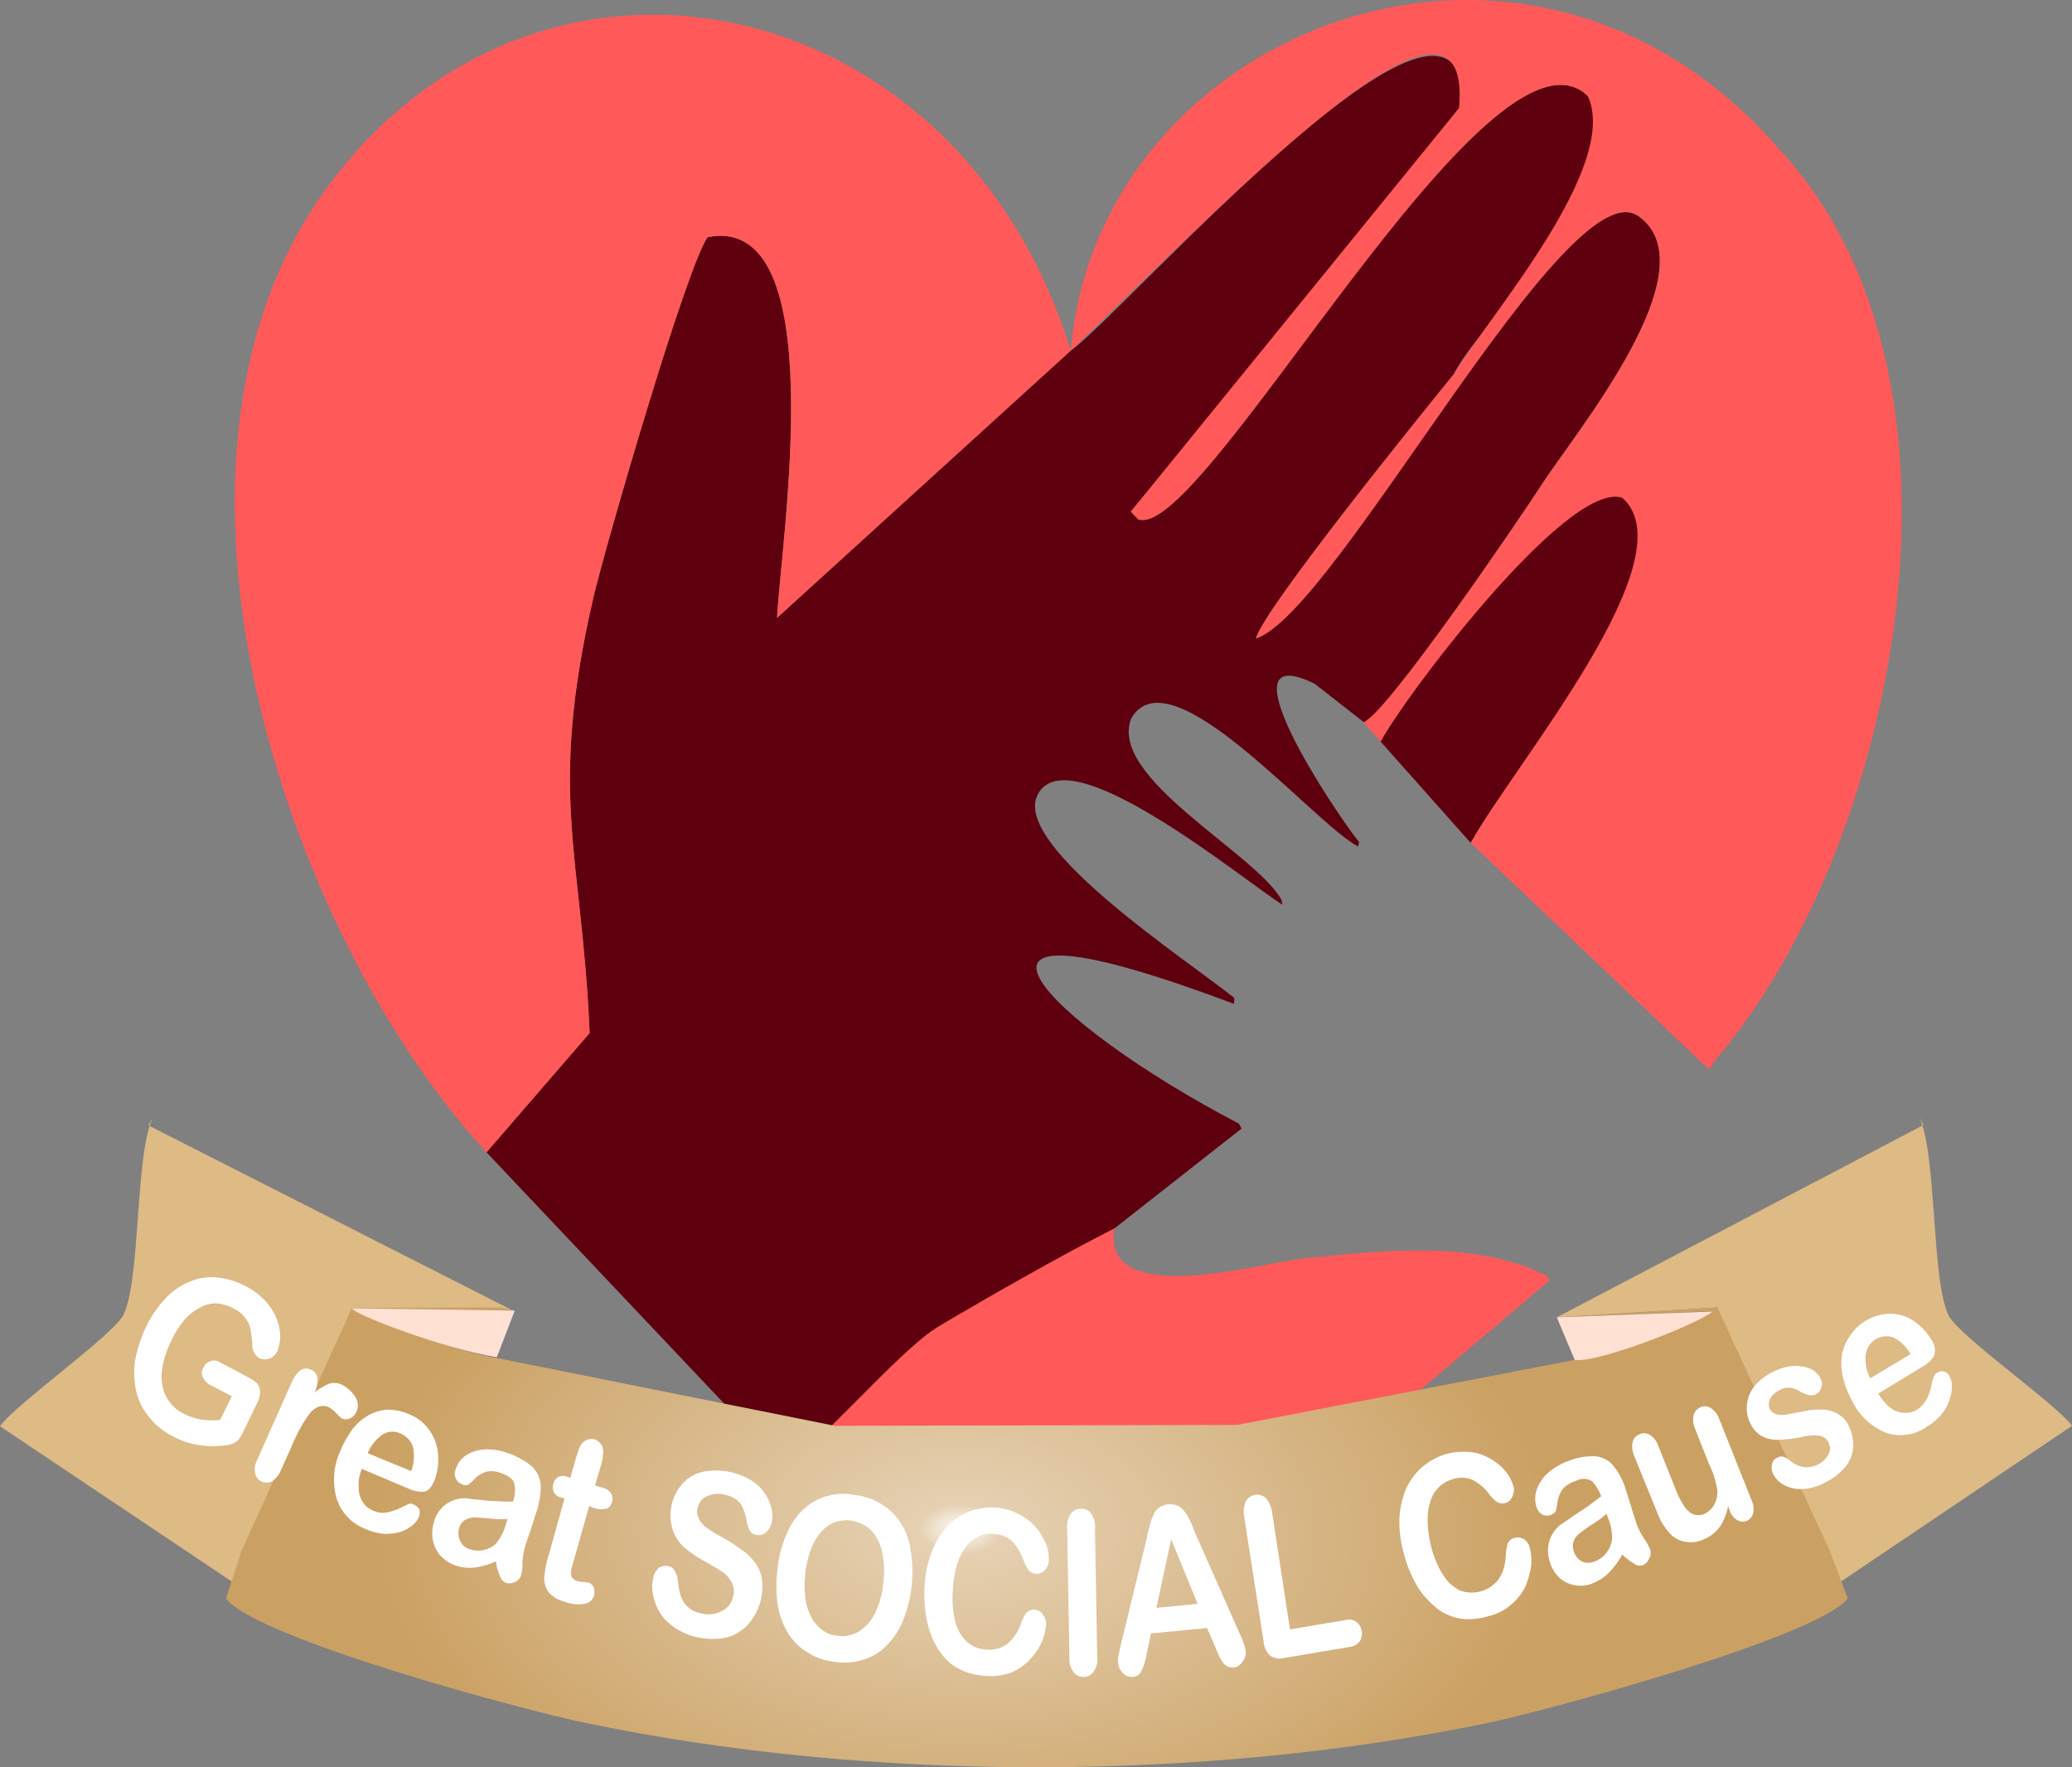 <svg id="Слой_1" data-name="Слой 1" xmlns="http://www.w3.org/2000/svg" xmlns:xlink="http://www.w3.org/1999/xlink" viewBox="0 0 332.712 283.781">
  <rect x="0" y="0" width="332.712" height="283.781" fill="#808080" stroke="none"/>
  <defs>
    <radialGradient id="Безымянный_градиент_2" data-name="Безымянный градиент 2" cx="11049.564" cy="50010.967" r="1316.011" gradientTransform="matrix(0.072, 0, 0.001, 0.043, 782.221, -1819.597)" gradientUnits="userSpaceOnUse">
      <stop offset="0" stop-color="#fff"/>
      <stop offset="0.071" stop-color="#e5d0b1"/>
      <stop offset="1" stop-color="#cba163"/>
    </radialGradient>
  </defs>
  <title>Benefits-5</title>
  <g>
    <path d="M1558.584,317.016l2.88-8.28-26.136-.504C1535.544,309.312,1550.016,315.504,1558.584,317.016Z" transform="translate(-1473.552 -85.327)" fill="#ffe1d4"/>
    <path d="M1731.672,317.448c3.384.648,19.152-5.976,22.176-8.64l-25.056,1.152Z" transform="translate(-1473.552 -85.327)" fill="#ffe1d4"/>
    <path d="M1684.656,195.12l7.92,6.192c3.816-1.512,24.768-32.328,28.44-38.016,5.256-8.208,27.504-34.848,15.624-43.272-11.448-8.064-48.528,63.648-61.416,67.824,1.296-4.824,26.784-36.288,31.752-42.408,5.112-10.368,33.408-33.264,21.528-44.712-15.84-15.12-61.92,72-72.216,67.968l-1.152-1.224,53.136-63.216c3.528-34.704-54.864,32.04-62.784,37.368l-47.16,42.912c.576-12.096,9.072-65.088-11.16-61.128-3.456,4.968-16.344,49.392-18.36,57.96-7.344,31.968-1.8,40.968-.576,69.84l-16.56,19.152,50.184,53.064c4.896-2.016,15.768-19.656,22.32-23.904,7.488-4.752,20.664-12.816,28.296-16.92l20.448-16.056-.432-.792c-30.96-16.128-53.856-39.24-.792-19.224l.072-.936c-7.272-5.904-35.424-24.192-31.68-32.472,4.536-10.008,32.4,12.96,39.384,17.496l-.144-.792c-4.104-7.488-27.936-19.584-24.12-29.16,6.264-10.8,29.304,16.92,36.432,20.592l.144-.72C1688.04,215.928,1669.032,187.488,1684.656,195.12Z" transform="translate(-1473.552 -85.327)" fill="#5e000e"/>
    <line x1="207.864" y1="108.857" x2="211.104" y2="109.793" fill="none"/>
    <path d="M1671.696,246.528" transform="translate(-1473.552 -85.327)" fill="#5e000e"/>
    <path d="M1695.24,204.408l14.472,16.272c7.632-13.68,36.432-45.864,24.336-55.44C1724.184,161.856,1698.264,198.72,1695.24,204.408Z" transform="translate(-1473.552 -85.327)" fill="#5e000e"/>
    <g>
      <path d="M1525.464,116.28c-31.176,43.848-5.904,119.304,26.208,154.08L1568.232,251.208c-1.224-28.872-6.768-37.872.576-69.84,2.016-8.568,14.904-52.992,18.36-57.96,20.232-3.96,11.736,49.032,11.16,61.128l47.16-42.912C1627.416,82.8,1559.376,68.688,1525.464,116.28Z" transform="translate(-1473.552 -85.327)" fill="#ff5959"/>
      <path d="M1759.392,109.44c-40.68-47.088-109.584-19.224-113.904,32.184,24.048-22.896,64.728-65.952,62.352-38.952l-52.704,64.8,1.152,1.224c10.296,4.032,56.376-83.088,72.216-67.968,5.256,11.304-15.912,35.424-21.528,44.712-4.968,6.12-30.456,37.584-31.752,42.408,12.888-4.176,49.968-75.888,61.416-67.824,11.88,8.424-10.368,35.064-15.624,43.272-3.672,5.688-24.696,36.504-28.512,38.016l2.736,3.096c2.592-5.328,29.664-41.976,38.808-39.168,10.8,9.648-17.136,42.48-24.336,55.44L1747.944,257.04l1.08-1.512C1778.112,221.4,1793.664,146.448,1759.392,109.44Z" transform="translate(-1473.552 -85.327)" fill="#ff5959"/>
      <path d="M1683.288,287.352c-7.2.72-32.832,8.352-30.816-4.752-7.632,3.816-20.808,11.304-28.296,15.768-6.552,3.96-20.448,20.736-25.272,22.68l10.224,8.424,68.256-.432,45.072-38.16-.576-.72C1710.36,284.4,1695.816,286.128,1683.288,287.352Z" transform="translate(-1473.552 -85.327)" fill="#ff5959"/>
    </g>
    <path d="M1723.536,296.856l25.776-1.584,18.072,45.216,38.88-26.208c-2.376-3.384-18.144-14.4-19.8-17.712-2.808-5.544-1.872-26.064-4.752-31.896l.72,1.296Z" transform="translate(-1473.552 -85.327)" fill="#deba85"/>
    <path d="M1512.36,340.344l17.712-44.928,25.56.216-58.248-29.592.72-1.296c-2.88,5.832-1.944,26.208-4.752,31.752-1.656,3.24-17.496,14.472-19.8,17.856Z" transform="translate(-1473.552 -85.327)" fill="#deba85"/>
    <path d="M1512.36,334.296l-2.52,7.704c4.824,6.408,47.952,18,57.888,20.016,45.648,9.504,99.36,9.432,144.936-.072,9.792-2.088,52.56-13.68,57.6-19.944l-2.88-7.632-18.072-39.096-25.488,1.584h0l24.768-1.008c-3.024,2.016-18.792,8.352-22.176,7.848l-54.216,10.44-64.584.144-54.576-10.944c-4.824-.72-18.792-5.4-21.816-7.632l24.984.072-2.304-.504-23.832.072Z" transform="translate(-1473.552 -85.327)" fill="url(#Безымянный_градиент_2)"/>
    <path d="M1553.328,303.264l2.88-7.488-26.136-.36C1530.288,296.352,1544.76,301.896,1553.328,303.264Z" transform="translate(-1473.552 -85.327)" fill="#ffe1d4"/>
    <path d="M1726.416,303.696c3.384.576,19.152-5.472,22.176-7.776l-25.056.936Z" transform="translate(-1473.552 -85.327)" fill="#ffe1d4"/>
    <line x1="202.608" y1="107.345" x2="205.848" y2="108.209" fill="none"/>
    <path d="M1666.44,239.832" transform="translate(-1473.552 -85.327)" fill="#5e000e"/>
    <path d="M1514.808,310.68l-2.16,4.464a6.882,6.882,0,0,1-.792,1.368,3.017,3.017,0,0,1-1.008.648,4.656,4.656,0,0,1-1.44.288,13.592,13.592,0,0,1-4.248-.144,11.986,11.986,0,0,1-3.888-1.368,11.184,11.184,0,0,1-3.744-3.024,10.114,10.114,0,0,1-2.088-4.104,13.701,13.701,0,0,1-.216-4.896,21.287,21.287,0,0,1,1.728-5.4,17.809,17.809,0,0,1,3.096-4.608,10.957,10.957,0,0,1,3.888-2.736,8.997,8.997,0,0,1,4.392-.72,12.785,12.785,0,0,1,4.752,1.44,11.485,11.485,0,0,1,3.24,2.52,10.198,10.198,0,0,1,1.728,2.88,7.996,7.996,0,0,1,.504,2.808,8.157,8.157,0,0,1-.432,2.16,2.392,2.392,0,0,1-1.296,1.224,2.188,2.188,0,0,1-1.656-.072,3.412,3.412,0,0,1-.72-.72,2.42,2.42,0,0,1-.36-1.008,19.943,19.943,0,0,0-.288-2.736,3.895,3.895,0,0,0-.792-1.872,4.728,4.728,0,0,0-2.016-1.656,6.586,6.586,0,0,0-2.736-.792,5.116,5.116,0,0,0-2.664.72,8.554,8.554,0,0,0-2.448,1.944,16.314,16.314,0,0,0-2.088,3.312c-1.296,2.736-1.8,5.112-1.44,7.128a6.257,6.257,0,0,0,3.456,4.608,9.219,9.219,0,0,0,2.808.936,13.918,13.918,0,0,0,3.024.072l1.872-3.816-3.168-1.656a2.868,2.868,0,0,1-1.44-1.296,1.54,1.54,0,0,1,.072-1.656,1.668,1.668,0,0,1,1.08-1.008,1.626,1.626,0,0,1,1.512.144l4.608,2.448a6.729,6.729,0,0,1,1.296.864,2.145,2.145,0,0,1,.576,1.296A3.946,3.946,0,0,1,1514.808,310.68Zm5.472,7.128-1.656,3.672a3.562,3.562,0,0,1-1.44,1.728,1.876,1.876,0,0,1-2.664-1.296,3.259,3.259,0,0,1,.36-2.232l5.472-12.312c.936-2.016,1.944-2.664,3.168-2.088a1.633,1.633,0,0,1,1.008,1.368,4.667,4.667,0,0,1-.432,2.232,10.112,10.112,0,0,1,2.304-1.368,2.903,2.903,0,0,1,2.16.216,5.52,5.52,0,0,1,2.016,1.872,2.365,2.365,0,0,1,.216,2.376,1.873,1.873,0,0,1-1.008,1.08,1.651,1.651,0,0,1-1.296.072,5.943,5.943,0,0,1-.864-.792,4.723,4.723,0,0,0-1.224-1.008,2.065,2.065,0,0,0-1.584-.144,3.308,3.308,0,0,0-1.512,1.08,24.456,24.456,0,0,0-1.44,2.232,29.206,29.206,0,0,0-1.584,3.312Zm18.864,6.552-7.488-3.168a6.395,6.395,0,0,0-.504,2.952,4.187,4.187,0,0,0,.648,2.376,3.422,3.422,0,0,0,1.656,1.368,4.37,4.37,0,0,0,1.296.36,4.664,4.664,0,0,0,1.368-.144l1.296-.432c.432-.216,1.008-.504,1.656-.792a.893.893,0,0,1,.936.072,1.737,1.737,0,0,1,.864.72,2.045,2.045,0,0,1-.072,1.296,4.255,4.255,0,0,1-.936,1.224,6.729,6.729,0,0,1-1.872,1.08,8.858,8.858,0,0,1-2.52.36,8.369,8.369,0,0,1-3.024-.72,7.743,7.743,0,0,1-4.824-4.896,11.168,11.168,0,0,1,.504-7.56,18.056,18.056,0,0,1,1.944-3.528,8.557,8.557,0,0,1,2.592-2.304,7.023,7.023,0,0,1,3.096-.936,8.506,8.506,0,0,1,3.456.72,7.097,7.097,0,0,1,3.384,2.736,7.377,7.377,0,0,1,1.296,3.888,8.987,8.987,0,0,1-.576,3.96c-.432,1.152-1.008,1.728-1.656,1.872A5.051,5.051,0,0,1,1539.144,324.36Zm-6.552-5.688,6.984,2.88a6.823,6.823,0,0,0,.288-3.888,3.52,3.52,0,0,0-2.016-2.16,2.994,2.994,0,0,0-2.808.144A6.787,6.787,0,0,0,1532.592,318.672Zm20.592,17.352a11.803,11.803,0,0,1-3.384,1.008,6.967,6.967,0,0,1-3.168-.36,5.915,5.915,0,0,1-2.448-1.656,5.393,5.393,0,0,1-1.152-2.52,6.22,6.22,0,0,1,.216-2.808,5.04,5.04,0,0,1,5.4-3.744,14.898,14.898,0,0,0,2.016.216,20.65,20.65,0,0,0,2.736.216c.792.072,1.584.072,2.52.072a5.181,5.181,0,0,0,.216-2.88c-.144-.72-.864-1.224-2.016-1.656a4.247,4.247,0,0,0-2.376-.288,4.122,4.122,0,0,0-1.8,1.008,12.074,12.074,0,0,1-1.152,1.08,1.165,1.165,0,0,1-1.08-.072,1.577,1.577,0,0,1-.936-.864,1.674,1.674,0,0,1-.072-1.44,4.265,4.265,0,0,1,1.44-2.16,6.029,6.029,0,0,1,2.88-1.08,9.584,9.584,0,0,1,4.104.576,12.033,12.033,0,0,1,3.888,2.16,4.716,4.716,0,0,1,1.368,3.024,13.419,13.419,0,0,1-.72,4.32c-.36,1.08-.648,2.016-.864,2.736-.288.792-.576,1.656-.864,2.52a12.696,12.696,0,0,0-.504,2.88,5.365,5.365,0,0,1-.216,1.944,1.564,1.564,0,0,1-.936,1.08,1.868,1.868,0,0,1-1.512.144,1.787,1.787,0,0,1-.936-1.08,7.947,7.947,0,0,1-.648-2.376Zm1.872-6.768a18.75,18.75,0,0,1-2.736-.072c-1.224-.144-2.016-.144-2.52-.216a3.846,3.846,0,0,0-1.44.36,2.134,2.134,0,0,0-1.08,1.368,2.776,2.776,0,0,0,.144,2.016,2.386,2.386,0,0,0,1.512,1.368,4.211,4.211,0,0,0,4.248-.864,8.699,8.699,0,0,0,1.656-3.312Zm9.648-6.768.432.144.792-2.808c.216-.792.432-1.368.576-1.8a3.366,3.366,0,0,1,.576-1.008,2.538,2.538,0,0,1,.936-.576,2.371,2.371,0,0,1,1.008,0,2.541,2.541,0,0,1,1.224,1.08,2.68,2.68,0,0,1,.144,1.296,8.231,8.231,0,0,1-.36,1.872l-.936,3.168,1.44.432a2.127,2.127,0,0,1,1.152.864,1.793,1.793,0,0,1,.144,1.368c-.216.648-.576,1.008-1.008,1.08a3.76,3.76,0,0,1-1.944-.144l-.72-.288-2.448,8.64c-.216.72-.36,1.296-.432,1.656a1.764,1.764,0,0,0,.072,1.08,1.391,1.391,0,0,0,.864.648,2.822,2.822,0,0,0,.936.144c.432.072.792.072,1.008.144a1.726,1.726,0,0,1,.72.72,2.594,2.594,0,0,1,.072,1.296,1.858,1.858,0,0,1-1.584,1.368,5.783,5.783,0,0,1-3.168-.36,4.587,4.587,0,0,1-2.592-1.584,3.606,3.606,0,0,1-.648-2.448,16.962,16.962,0,0,1,.72-3.528l2.52-9-.504-.144a1.766,1.766,0,0,1-1.224-.864,2.199,2.199,0,0,1-.072-1.368,1.795,1.795,0,0,1,.792-1.08,1.837,1.837,0,0,1,1.512.001Zm31.032,19.656a9.021,9.021,0,0,1-1.944,3.888,7.261,7.261,0,0,1-3.528,2.232,11.279,11.279,0,0,1-4.896-.072,10.404,10.404,0,0,1-4.968-2.736,8.187,8.187,0,0,1-1.8-3.312,6.61,6.61,0,0,1-.144-3.528,2.896,2.896,0,0,1,.864-1.512,2.056,2.056,0,0,1,1.584-.288,1.393,1.393,0,0,1,1.008.792,3.775,3.775,0,0,1,.504,1.728,13.65,13.65,0,0,0,.432,2.232,4.111,4.111,0,0,0,3.24,2.808,4.457,4.457,0,0,0,3.384-.36,3.208,3.208,0,0,0,1.8-2.376,2.746,2.746,0,0,0-.216-2.16,4.345,4.345,0,0,0-1.368-1.656c-.648-.432-1.512-.936-2.592-1.584a19.472,19.472,0,0,1-3.6-2.376,6.631,6.631,0,0,1-1.944-2.952,7.693,7.693,0,0,1,1.656-7.416,6.295,6.295,0,0,1,3.384-1.872,10.868,10.868,0,0,1,4.536.144,10.723,10.723,0,0,1,3.312,1.44,6.94,6.94,0,0,1,2.016,2.088,6.75,6.75,0,0,1,1.008,2.376,5.443,5.443,0,0,1,0,2.16,3.219,3.219,0,0,1-.936,1.584,1.828,1.828,0,0,1-1.584.36,1.347,1.347,0,0,1-1.008-.72,5.023,5.023,0,0,1-.504-1.656,8.443,8.443,0,0,0-.936-2.592,4.049,4.049,0,0,0-2.52-1.44,3.885,3.885,0,0,0-2.88.216,2.596,2.596,0,0,0-1.512,1.872,1.975,1.975,0,0,0,.072,1.44,2.818,2.818,0,0,0,.72,1.152,4.7,4.7,0,0,0,1.152.936,15.162,15.162,0,0,0,1.944,1.152,27.616,27.616,0,0,1,3.024,1.944,8.92,8.92,0,0,1,2.232,2.088,6.091,6.091,0,0,1,1.152,2.592,9.2,9.2,0,0,1-.144,3.384ZM1610.64,325.368a10.467,10.467,0,0,1,5.688,2.376,10.164,10.164,0,0,1,3.168,5.112,20.994,20.994,0,0,1-.936,12.672,11.823,11.823,0,0,1-2.592,3.96,8.192,8.192,0,0,1-3.672,2.304,9.468,9.468,0,0,1-4.752.36,9.728,9.728,0,0,1-4.464-1.584,9.309,9.309,0,0,1-3.096-3.168,12.923,12.923,0,0,1-1.584-4.608,19.882,19.882,0,0,1,0-5.472,17.481,17.481,0,0,1,1.368-5.4,11.457,11.457,0,0,1,2.592-4.032,9.304,9.304,0,0,1,8.28-2.52Zm4.752,14.112a14.432,14.432,0,0,0-.216-5.04,7.212,7.212,0,0,0-1.8-3.456,6.443,6.443,0,0,0-3.24-1.512,5.93,5.93,0,0,0-2.52.288,5.383,5.383,0,0,0-2.16,1.512,8.888,8.888,0,0,0-1.656,2.736,17.109,17.109,0,0,0-.936,3.888,18.832,18.832,0,0,0,0,4.032,9.646,9.646,0,0,0,1.008,3.168,6.141,6.141,0,0,0,1.8,2.016,4.314,4.314,0,0,0,2.376.864,5.054,5.054,0,0,0,3.24-.576,7.194,7.194,0,0,0,2.664-2.808A13.864,13.864,0,0,0,1615.392,339.48Zm26.136,6.768a10.206,10.206,0,0,1-.648,2.664,10.56,10.56,0,0,1-1.8,2.736,8.959,8.959,0,0,1-2.952,2.16,9.476,9.476,0,0,1-4.104.648,13.102,13.102,0,0,1-3.168-.576,11.139,11.139,0,0,1-2.592-1.368,10.533,10.533,0,0,1-2.016-2.304,11.82,11.82,0,0,1-1.368-2.88,15.206,15.206,0,0,1-.72-3.24,21.452,21.452,0,0,1-.144-3.744,16.939,16.939,0,0,1,1.08-5.616,11.755,11.755,0,0,1,2.448-4.104,9.368,9.368,0,0,1,3.528-2.52,10.22,10.22,0,0,1,4.176-.72,9.579,9.579,0,0,1,4.752,1.584,8.295,8.295,0,0,1,3.024,3.312,6.202,6.202,0,0,1,.936,3.528,2.373,2.373,0,0,1-.576,1.584,1.887,1.887,0,0,1-1.368.648,1.825,1.825,0,0,1-1.296-.576,6.333,6.333,0,0,1-.864-1.728,8.699,8.699,0,0,0-1.872-3.024,4.857,4.857,0,0,0-2.88-1.08,4.909,4.909,0,0,0-4.536,2.232c-1.224,1.584-1.872,3.888-2.016,6.912a15.742,15.742,0,0,0,.432,5.112,6.619,6.619,0,0,0,1.944,3.168,5.062,5.062,0,0,0,3.024,1.152,4.94,4.94,0,0,0,3.384-.936,7.322,7.322,0,0,0,2.16-3.24,7.099,7.099,0,0,1,.792-1.656,1.733,1.733,0,0,1,1.368-.576,1.818,1.818,0,0,1,1.368.792A2.524,2.524,0,0,1,1641.528,346.248Zm3.744,5.184-.36-20.592a3.984,3.984,0,0,1,.576-2.448,2.012,2.012,0,0,1,1.584-.792,1.884,1.884,0,0,1,1.656.72,3.692,3.692,0,0,1,.648,2.448l.36,20.592a3.248,3.248,0,0,1-.576,2.376,1.894,1.894,0,0,1-1.584.864,1.947,1.947,0,0,1-1.656-.792,3.603,3.603,0,0,1-.648-2.376Zm23.472-1.512-1.368-3.168-9,.864-.72,3.384a9.263,9.263,0,0,1-.864,2.736,1.571,1.571,0,0,1-1.368.864,2.004,2.004,0,0,1-1.512-.576,2.246,2.246,0,0,1-.792-1.584,3.099,3.099,0,0,1,0-1.152c.072-.36.216-.936.36-1.656l4.248-17.424a12.633,12.633,0,0,1,.432-1.8,6.898,6.898,0,0,1,.576-1.728,3.128,3.128,0,0,1,.864-1.224,3.494,3.494,0,0,1,1.512-.576,3.108,3.108,0,0,1,1.656.288,2.886,2.886,0,0,1,1.08,1.008,7.788,7.788,0,0,1,.792,1.296c.216.504.504,1.152.792,1.944l7.2,16.272a10.931,10.931,0,0,1,.936,2.736,2.159,2.159,0,0,1-.504,1.728,1.918,1.918,0,0,1-1.44.936,3.65,3.65,0,0,1-.936-.144,2.817,2.817,0,0,1-.72-.576q-.216-.324-.648-1.08c-.216-.504-.432-1.008-.576-1.368Zm-9.504-6.408,6.624-.648-4.248-10.368Zm18.576-15.336,2.88,18.792,9-1.512a1.975,1.975,0,0,1,1.728.36,2.43,2.43,0,0,1,.504,3.024,2.375,2.375,0,0,1-1.584.936l-10.728,1.8a2.587,2.587,0,0,1-2.16-.432,3.626,3.626,0,0,1-1.008-2.304l-3.096-19.872a4.591,4.591,0,0,1,.216-2.52,2.094,2.094,0,0,1,3.24-.576,4.292,4.292,0,0,1,1.008,2.303Zm41.4,5.76a8.289,8.289,0,0,1,.216,2.736,14.466,14.466,0,0,1-.864,3.24,8.671,8.671,0,0,1-2.232,2.952,8.164,8.164,0,0,1-3.672,1.944,10.34,10.34,0,0,1-3.168.504,7.19,7.19,0,0,1-2.808-.432,7.672,7.672,0,0,1-2.664-1.512,15.95,15.95,0,0,1-2.16-2.232,14.253,14.253,0,0,1-1.656-2.88,17.856,17.856,0,0,1-1.224-3.456,18.383,18.383,0,0,1-.72-5.688,14.348,14.348,0,0,1,1.08-4.752,10.101,10.101,0,0,1,11.376-5.688,9.375,9.375,0,0,1,3.888,2.16,6.968,6.968,0,0,1,1.944,3.096,2.191,2.191,0,0,1-.144,1.656,1.62,1.62,0,0,1-1.08,1.08,1.755,1.755,0,0,1-1.368-.144,5.386,5.386,0,0,1-1.296-1.296,7.775,7.775,0,0,0-2.736-2.304,4.536,4.536,0,0,0-3.096-.072,5.181,5.181,0,0,0-3.6,3.6c-.648,1.872-.576,4.32.144,7.272a14.967,14.967,0,0,0,2.016,4.68,6.491,6.491,0,0,0,2.736,2.376,5.428,5.428,0,0,0,6.12-1.944,7.193,7.193,0,0,0,1.08-3.744,10.477,10.477,0,0,1,.288-1.8,1.508,1.508,0,0,1,1.152-1.008,1.896,1.896,0,0,1,1.512.216,2.228,2.228,0,0,1,.936,1.439Zm14.832,1.008a14.239,14.239,0,0,1-2.16,2.952,8.081,8.081,0,0,1-2.736,1.728,4.987,4.987,0,0,1-2.88.216,4.726,4.726,0,0,1-2.376-1.224,5.711,5.711,0,0,1-1.44-2.376,5.62,5.62,0,0,1-.072-3.6,5.305,5.305,0,0,1,2.232-2.808c.216-.144.792-.504,1.656-1.152.936-.576,1.656-1.08,2.304-1.512.648-.504,1.368-1.008,2.088-1.584a7.182,7.182,0,0,0-1.512-2.448,2.691,2.691,0,0,0-2.592,0,4.73,4.73,0,0,0-2.088,1.296,4.796,4.796,0,0,0-.792,1.944c-.144.792-.216,1.296-.288,1.584a1.773,1.773,0,0,1-.864.648,1.63,1.63,0,0,1-1.296-.072,2.164,2.164,0,0,1-.936-1.152,4.502,4.502,0,0,1-.072-2.592,6.514,6.514,0,0,1,1.656-2.736,10.18,10.18,0,0,1,3.6-2.16,10.363,10.363,0,0,1,4.32-.72,4.198,4.198,0,0,1,2.808,1.512,10.818,10.818,0,0,1,2.016,3.888c.36,1.08.648,2.016.864,2.736.216.792.504,1.584.792,2.52a10.904,10.904,0,0,0,1.296,2.592,9.061,9.061,0,0,1,.936,1.656,1.868,1.868,0,0,1-.144,1.512,1.986,1.986,0,0,1-1.08,1.08,1.471,1.471,0,0,1-1.368-.288,9.343,9.343,0,0,1-1.872-1.44Zm-2.52-6.552a14.826,14.826,0,0,1-2.232,1.656,23.263,23.263,0,0,0-2.016,1.44,2.893,2.893,0,0,0-1.008,1.224,2.377,2.377,0,0,0,0,1.728,2.738,2.738,0,0,0,1.224,1.584,2.453,2.453,0,0,0,2.016.072,4.18,4.18,0,0,0,1.944-1.368,4.577,4.577,0,0,0,.936-2.088,7.69,7.69,0,0,0-.648-3.6Zm19.728-.648-.216-.576a9.188,9.188,0,0,1-.792,2.376,5.019,5.019,0,0,1-1.224,1.728,5.633,5.633,0,0,1-1.872,1.224,4.683,4.683,0,0,1-2.736.432,4.455,4.455,0,0,1-2.448-1.08,10.237,10.237,0,0,1-2.376-3.816l-3.6-8.856a3.91,3.91,0,0,1-.288-2.304,1.843,1.843,0,0,1,1.08-1.224,1.691,1.691,0,0,1,1.656.072,3.138,3.138,0,0,1,1.368,1.728l2.88,7.2a13.448,13.448,0,0,0,1.296,2.52,3.431,3.431,0,0,0,1.44,1.296,2.433,2.433,0,0,0,1.872-.072,3.622,3.622,0,0,0,1.512-1.44,4.429,4.429,0,0,0,.504-2.376,15.415,15.415,0,0,0-1.368-4.248l-2.16-5.472a3.736,3.736,0,0,1-.288-2.232,1.816,1.816,0,0,1,1.08-1.296,1.691,1.691,0,0,1,1.656.072,3.48,3.48,0,0,1,1.368,1.728l5.184,13.032a3.468,3.468,0,0,1,.288,2.16,1.905,1.905,0,0,1-1.008,1.224,1.791,1.791,0,0,1-1.584-.144,2.798,2.798,0,0,1-1.224-1.657Zm19.152-13.464a7.069,7.069,0,0,1,.72,3.528,5.545,5.545,0,0,1-1.296,3.096,9.481,9.481,0,0,1-3.168,2.448,8.113,8.113,0,0,1-3.816,1.08,5.442,5.442,0,0,1-2.952-.72,3.982,3.982,0,0,1-1.656-1.8,2.015,2.015,0,0,1-.144-1.44,1.329,1.329,0,0,1,.864-1.08,1.3,1.3,0,0,1,1.008-.144,6.105,6.105,0,0,1,1.08.648,4.214,4.214,0,0,0,2.16,1.008,4.061,4.061,0,0,0,2.448-.504,3.541,3.541,0,0,0,1.512-1.584,1.705,1.705,0,0,0,.072-1.656,1.925,1.925,0,0,0-1.512-1.296,8.651,8.651,0,0,0-2.88.216,19.868,19.868,0,0,1-3.672.432,5.081,5.081,0,0,1-2.736-.576,4.67,4.67,0,0,1-1.872-2.16,5.298,5.298,0,0,1-.504-2.808,5.685,5.685,0,0,1,1.08-2.88,8.327,8.327,0,0,1,2.808-2.304,9.096,9.096,0,0,1,2.736-1.008,6.575,6.575,0,0,1,2.376,0,4.125,4.125,0,0,1,1.728.648,3.407,3.407,0,0,1,1.08,1.224,1.726,1.726,0,0,1,.144,1.44,1.642,1.642,0,0,1-.936,1.152,1.618,1.618,0,0,1-1.152.072,4.949,4.949,0,0,1-1.512-.648,3.451,3.451,0,0,0-1.44-.504,2.798,2.798,0,0,0-1.728.432,2.963,2.963,0,0,0-1.44,1.368,1.766,1.766,0,0,0-.072,1.584,1.702,1.702,0,0,0,1.008.864,4.219,4.219,0,0,0,1.656.072c.648-.144,1.512-.288,2.664-.504a11.508,11.508,0,0,1,3.384-.288,4.906,4.906,0,0,1,2.376.792,3.866,3.866,0,0,1,1.584,1.799Zm11.736-9.432-6.984,4.248a8.324,8.324,0,0,0,1.872,2.232,3.869,3.869,0,0,0,4.248.432,4.602,4.602,0,0,0,1.08-.936,4.492,4.492,0,0,0,.72-1.152,10.513,10.513,0,0,0,.504-1.368,15.458,15.458,0,0,1,.432-1.8,1.438,1.438,0,0,1,1.728-.936,1.322,1.322,0,0,1,.864.792,2.925,2.925,0,0,1,.36,1.512,5.678,5.678,0,0,1-.36,2.16,6.488,6.488,0,0,1-1.296,2.376,8.36,8.36,0,0,1-2.376,2.016,7.231,7.231,0,0,1-6.624.936,10.39,10.39,0,0,1-5.4-5.184,14.893,14.893,0,0,1-1.44-3.744,10.169,10.169,0,0,1-.144-3.6,8.034,8.034,0,0,1,1.296-3.024,7.906,7.906,0,0,1,6.768-3.528,6.77,6.77,0,0,1,3.744,1.368,9.836,9.836,0,0,1,2.592,2.88,2.735,2.735,0,0,1,.36,2.592,5.188,5.188,0,0,1-1.944,1.728Zm-8.28,1.8,6.48-3.888a6.788,6.788,0,0,0-2.736-2.664,3.351,3.351,0,0,0-4.464,2.736,6.512,6.512,0,0,0,.72,3.815Z" transform="translate(-1473.552 -85.327)" fill="#fff"/>
  </g>
</svg>
